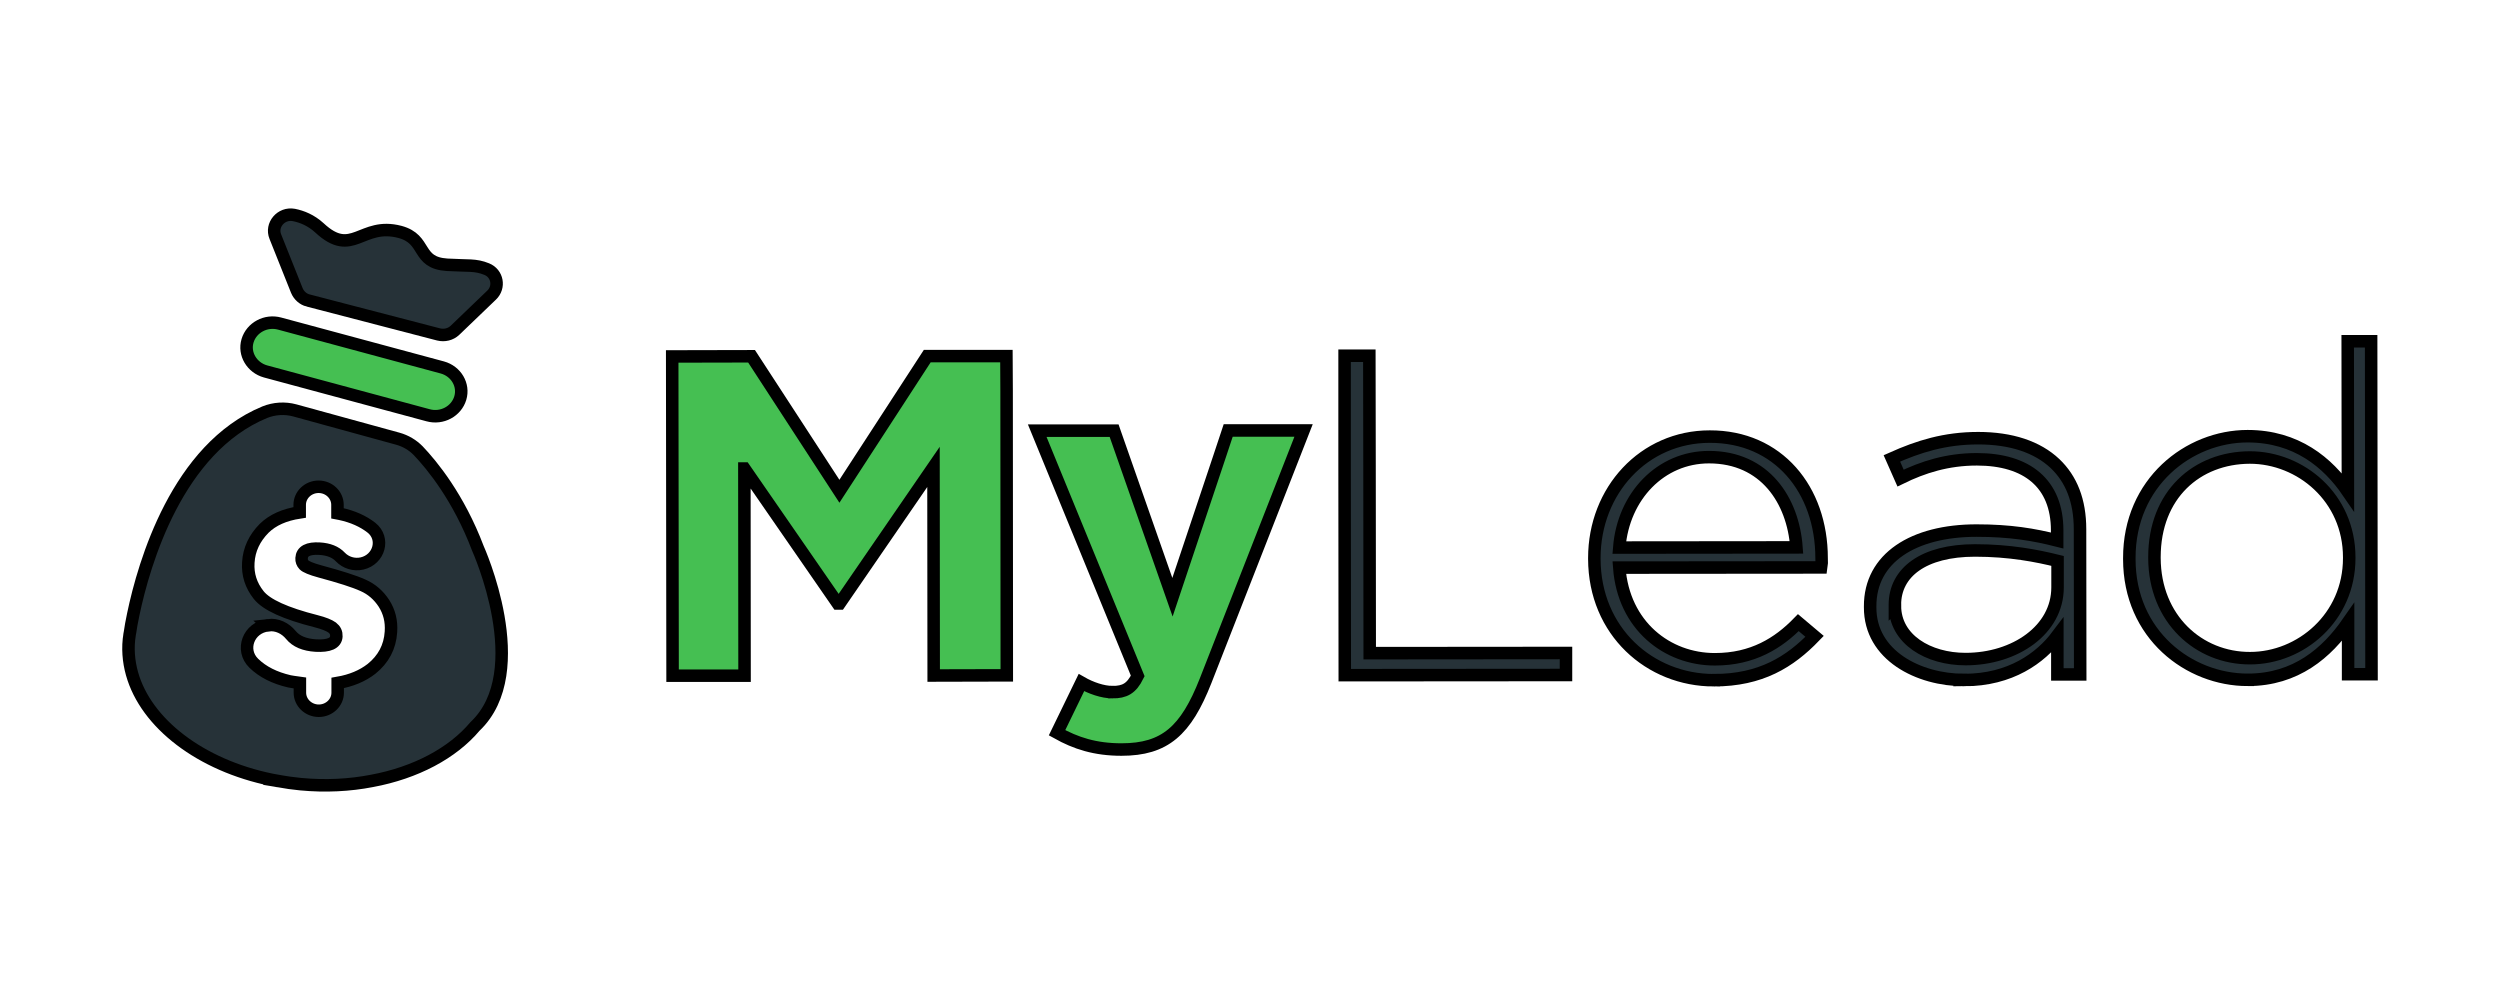 <svg width="200" height="80" xmlns="http://www.w3.org/2000/svg" class="navbar-branding" version="1.1">
 <g>
  <title>Layer 1</title>
  <defs stroke="null" transform="translate(0 2) translate(112.333 0) translate(0 60) translate(112.667 99.667) scale(1.647 1.864) translate(-112.667 -99.667) translate(68.409 53.458) scale(1 1.814) translate(-68.409 -53.458) translate(68.409 8.38) scale(1 1.308) translate(-68.409 -8.38)">
   <clipPath stroke="null" id="svg_10">
    <rect stroke="null" x="25.666" y="18" fill="white" height="40" width="34.667" id="svg_1"/>
   </clipPath>
  </defs>
  <g stroke="null">
   <path stroke="null" fill="#45BF52" d="m21.241,29.714l13.012,3.508c1.103,0.303 2.252,-0.318 2.569,-1.372c0.317,-1.054 -0.333,-2.151 -1.436,-2.454l-13.012,-3.508c-1.103,-0.303 -2.252,0.318 -2.569,1.372c-0.317,1.054 0.348,2.151 1.436,2.454z"/>
   <path stroke="null" fill="#263238" d="m22.268,62.488c0.589,0.101 1.179,0.188 1.783,0.245c1.995,0.188 3.914,0.087 5.698,-0.26c3.506,-0.65 6.453,-2.223 8.252,-4.36c4.67,-4.418 0.227,-14.25 0.227,-14.25c-1.542,-4.071 -3.672,-6.656 -4.776,-7.811c-0.438,-0.448 -0.997,-0.78 -1.617,-0.953l-8.252,-2.267c-0.801,-0.217 -1.647,-0.159 -2.403,0.144c-6.997,2.888 -9.657,12.055 -10.519,16.17c-0.121,0.578 -0.212,1.068 -0.257,1.415c-0.03,0.13 -0.045,0.26 -0.06,0.39c-0.015,0.144 -0.03,0.217 -0.03,0.217c-0.106,1.054 0.03,2.108 0.363,3.104c1.315,3.927 5.819,7.19 11.592,8.215zm-0.816,-12.474c0.71,-0.087 1.375,0.245 1.814,0.78c0.423,0.52 1.088,0.794 1.995,0.852c1.058,0.058 1.617,-0.188 1.647,-0.736c0.015,-0.289 -0.091,-0.52 -0.333,-0.707c-0.242,-0.173 -0.665,-0.347 -1.285,-0.505c-2.448,-0.621 -3.975,-1.314 -4.594,-2.094c-0.62,-0.78 -0.892,-1.646 -0.831,-2.599c0.06,-1.054 0.499,-1.964 1.27,-2.743c0.68,-0.664 1.617,-1.083 2.841,-1.271l0,-0.606c0,-0.794 0.68,-1.444 1.511,-1.444c0.831,0 1.511,0.65 1.511,1.444l0,0.679c0.076,0.014 0.136,0.029 0.212,0.043c1.013,0.217 1.844,0.592 2.509,1.112c1.088,0.866 0.62,2.541 -0.756,2.859c-0.635,0.144 -1.3,-0.058 -1.738,-0.52c-0.378,-0.404 -0.937,-0.621 -1.647,-0.664c-0.937,-0.058 -1.421,0.202 -1.451,0.765c-0.015,0.202 0.06,0.39 0.196,0.534c0.136,0.144 0.574,0.332 1.27,0.52c1.602,0.433 2.751,0.794 3.446,1.112c0.695,0.303 1.254,0.794 1.678,1.444c0.423,0.664 0.62,1.415 0.559,2.281c-0.076,1.213 -0.605,2.195 -1.557,2.96c-0.725,0.563 -1.617,0.938 -2.705,1.126l0,0.78c0,0.794 -0.68,1.444 -1.511,1.444c-0.831,0 -1.511,-0.65 -1.511,-1.444l0,-0.78c-0.423,-0.058 -0.725,-0.101 -0.846,-0.13c-1.179,-0.274 -2.131,-0.751 -2.841,-1.444c-1.103,-1.068 -0.423,-2.873 1.149,-3.046z"/>
   <path stroke="null" fill="#263238" d="m24.656,24.04l10.428,2.714c0.469,0.116 0.967,0 1.315,-0.332l2.932,-2.815c0.665,-0.635 0.469,-1.733 -0.393,-2.079c-0.922,-0.375 -1.466,-0.245 -3.174,-0.346c-2.494,-0.159 -1.572,-2.036 -3.763,-2.628c-3.113,-0.823 -3.793,2.151 -6.453,-0.332c-0.665,-0.606 -1.39,-0.895 -2.04,-1.025c-1.028,-0.188 -1.859,0.809 -1.481,1.733l1.723,4.317c0.166,0.39 0.499,0.693 0.907,0.794z"/>
   <path stroke="null" fill="#45BF52" d="m59.552,37.482l7.466,10.799l0.151,0l7.511,-10.929l0.015,16.69l5.849,-0.015l-0.015,-22.768l-0.015,-2.772l-5.033,0l-1.3,0l-7.028,10.814l-7.028,-10.799l-6.348,0.014l0.03,25.54l5.758,0l-0.015,-16.574z"/>
   <path stroke="null" fill="#45BF52" d="m88.992,55.371c-0.771,0 -1.723,-0.332 -2.479,-0.765l-1.95,4.014c1.496,0.837 3.053,1.343 5.154,1.343c3.476,0 5.154,-1.501 6.725,-5.486l6.771,-17.296l1.073,-2.743l-6.03,0l-0.71,2.137l-3.748,11.204l-4.594,-13.109l-0.075,-0.217l-0.665,0l-5.486,0l8.04,19.621c-0.499,1.011 -1.043,1.299 -2.025,1.299z"/>
   <path stroke="null" fill="#263238" d="m125.279,53.999l0,-1.761l-15.702,0.014l-0.015,-14.986l-0.015,-8.807l-1.98,0l0,8.865l0.015,16.69l17.697,-0.014z"/>
   <path stroke="null" fill="#263238" d="m137.113,54.417c3.749,0 6.076,-1.458 8.055,-3.508l-1.3,-1.097c-1.602,1.646 -3.657,2.931 -6.68,2.931c-3.823,0 -7.299,-2.7 -7.647,-7.334l16.157,-0.014c0.045,-0.289 0.045,-0.404 0.03,-0.736c0,-5.515 -3.491,-9.745 -8.947,-9.731c-5.274,0 -9.234,4.317 -9.234,9.716l0,0.072c0.015,5.804 4.443,9.702 9.566,9.702zm-0.393,-17.845c4.473,0 6.725,3.465 6.997,7.219l-14.176,0.014c0.333,-4.129 3.325,-7.233 7.179,-7.233z"/>
   <path stroke="null" fill="#263238" d="m157.137,54.402c3.704,0 6.107,-1.761 7.451,-3.552l0,3.104l1.828,0l-0.014,-11.608c0,-2.296 -0.696,-4.014 -1.996,-5.255c-1.42,-1.343 -3.521,-2.036 -6.15,-2.036c-2.675,0 -4.776,0.664 -6.907,1.617l0.696,1.574c1.798,-0.881 3.748,-1.502 6.105,-1.502c4.005,0 6.423,1.935 6.423,5.688l0,0.808c-1.874,-0.476 -3.748,-0.794 -6.453,-0.794c-5.047,0 -8.524,2.195 -8.508,6.064l0,0.072c-0.015,3.855 3.884,5.818 7.526,5.818zm-5.546,-5.948l0,-0.072c0,-2.584 2.282,-4.346 6.409,-4.346c2.796,0 4.972,0.433 6.604,0.837l0,2.122c0,3.393 -3.401,5.732 -7.36,5.732c-2.977,0 -5.652,-1.574 -5.652,-4.274z"/>
   <path stroke="null" fill="#263238" d="m179.822,54.387c3.855,0 6.333,-2.166 8.026,-4.606l0,4.158l1.874,0l-0.031,-26.637l-1.874,0l0.015,12.041c-1.602,-2.339 -4.126,-4.447 -8.025,-4.447c-4.701,0 -9.477,3.696 -9.461,9.76l0,0.072c0,6.049 4.776,9.659 9.476,9.659zm-7.466,-9.745l0,-0.072c0,-4.995 3.385,-7.955 7.632,-7.97c4.051,0 7.95,3.205 7.95,7.984l0,0.072c0,4.75 -3.884,7.998 -7.935,7.998c-4.08,0.014 -7.632,-3.118 -7.647,-8.013z"/>
  </g>
 </g>
</svg>